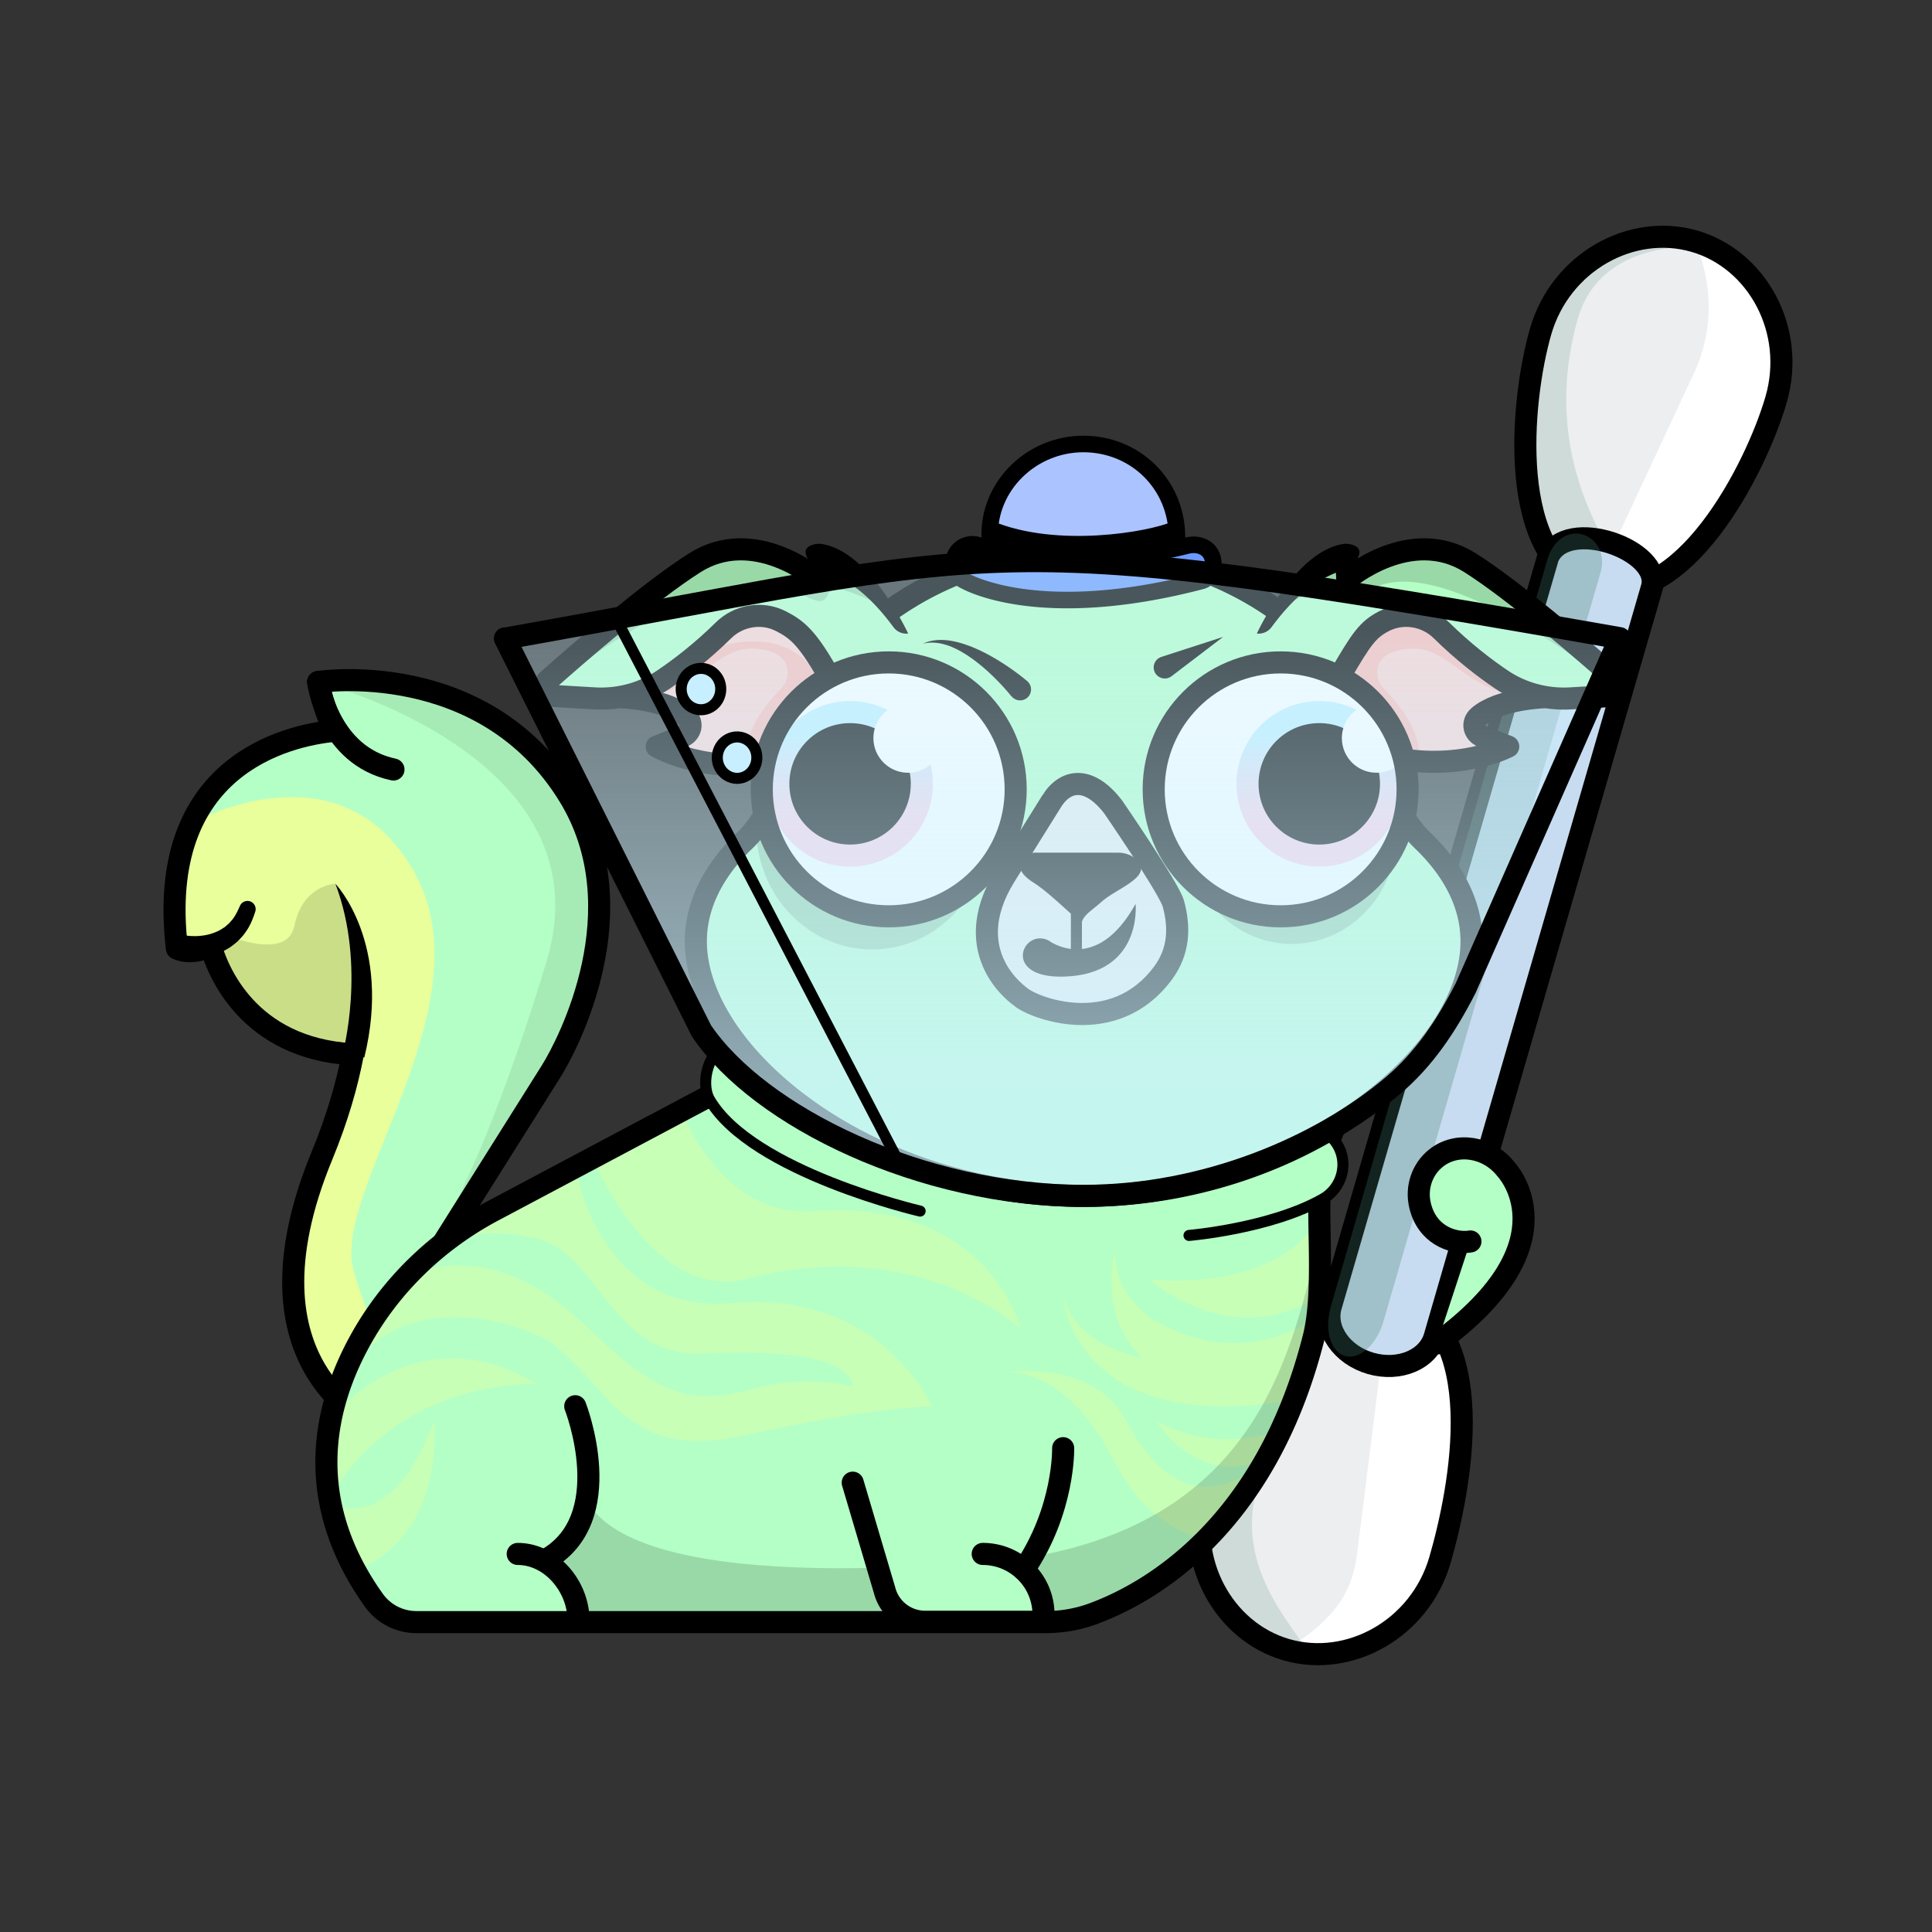 <svg version="1.1" xmlns="http://www.w3.org/2000/svg" viewBox="0 0 350 350" ><rect x="0" y="0" width="350" height="350" fill="#333333" stroke="none"/><path fill="#b4ffc6" d="M32.05 171.82s2.27 1.36 6.13-.41c1.16 4.12 6.57 18.51 25.73 19.59-1.03 5.39-2.76 11.51-5.58 18.35-16.01 38.81 9.98 49.05 9.98 49.05l6.28-4.82a12.766 12.766 0 0 0 3.43-16.25l-2.51-4.58 29.04-46.17 3.89-23.31c-5.34-47.95-50.82-39.72-50.82-39.72s.87 4.5 2.88 8.85c-8.39.85-32.38 6.18-28.45 39.42z" /><path fill="#e8ff9c" d="M34.72 149.13s26.99-15.22 40.39 8.97-15.32 57.84-11.02 72.19c4.29 14.35 7.38 16.91 7.38 16.91l-12.33 3.83s-10.86-11.24 1.43-47.55l4.68-13.52S42 188.05 38.41 172.12l-6.34-.3 2.65-22.69z" /><path opacity="0.13" d="M60.76 160.1s-5.9.16-7.44 7.67c-1.3 6.33-12.04 1.72-12.04 1.72l-2.89 2.63c1.54 4.85 7.34 17.86 25.52 18.88 0 0 4.52-17.08-3.15-30.9z" /><path fill="none" stroke="#000000" stroke-width="3" stroke-linecap="round" stroke-linejoin="round" stroke-miterlimit="10" d="M38.71 172.02S42.02 190 63.8 190.76" /><path fill="none" stroke="#000000" stroke-width="4" stroke-linecap="round" stroke-linejoin="round" stroke-miterlimit="10" d="M32.05 171.82s2.27 1.36 6.13-.41c1.16 4.12 6.57 18.51 25.73 19.59-1.03 5.39-2.76 11.51-5.58 18.35-16.01 38.81 9.98 49.05 9.98 49.05l7.2-25.65 24.36-38.72c3.09-4.92 15.82-29.31 3.21-49.86-15.5-25.27-45.45-20.62-45.45-20.62s.87 4.5 2.88 8.85c-8.4.85-32.39 6.18-28.46 39.42z" /><path fill="none" stroke="#000000" stroke-width="4" stroke-linecap="round" stroke-linejoin="round" stroke-miterlimit="10" d="M57.63 123.55s1.76 13.34 13.65 15.85" /><path d="M33.55 169.45c.34.07.95.13 1.44.13a10 10 0 0 0 1.55-.07 9.12 9.12 0 0 0 2.91-.82c.46-.2.86-.49 1.28-.75.36-.33.77-.62 1.08-1.03.7-.73 1.16-1.69 1.6-2.67l.07-.15c.34-.75 1.21-1.08 1.96-.75.7.31 1.03 1.11.8 1.82-.43 1.3-.94 2.63-1.82 3.79-.39.61-.93 1.11-1.43 1.64-.56.46-1.13.94-1.76 1.29-1.25.75-2.62 1.26-4 1.55-.69.14-1.39.25-2.1.29-.73.05-1.35.07-2.22-.01a2.15 2.15 0 0 1-1.95-2.35 2.15 2.15 0 0 1 2.35-1.95l.23.03.01.01z" /><path d="M62.05 191s4.4-15.88-1.29-30.9c0 0 10.31 10.7 5.24 31.47" /><path opacity="0.08" enable-background="new" d="M57.63 123.55s52.58 13.32 41.4 50.55c-11.74 39.09-22.18 54.4-22.18 54.4 79.33-103.64-19.22-104.95-19.22-104.95z" /><path fill="#FFFFFF" d="M321.76 72.38c-3.64 12.55-17.02 38.65-32.98 34.02-16.01-4.64-13.31-33.84-9.67-46.39s16.46-19.61 27.85-16.31 18.44 16.12 14.8 28.68z" /><path fill="#eceef0" d="M279.1 60.01c-3.64 12.55-6.34 41.75 9.67 46.39l18.12-38.82c3.53-7.56 3.55-16.3.06-23.88-11.39-3.3-24.21 3.76-27.85 16.31z" /><path fill="#cfdbd9" d="M285.75 58.02c-10.08 36.5 22.02 53.89 3.03 48.38-16.01-4.64-13.31-33.84-9.67-46.39s16.46-19.61 27.85-16.31-15.92-4.86-21.21 14.32z" /><path fill="none" stroke="#000000" stroke-width="4" stroke-linecap="round" stroke-linejoin="round" stroke-miterlimit="10" d="M321.76 72.38c-3.64 12.55-17.02 38.65-32.98 34.02-16.01-4.64-13.31-33.84-9.67-46.39s16.46-19.61 27.85-16.31 18.44 16.12 14.8 28.68z" /><path fill="#FFFFFF" d="M260.87 282.59c3.63-12.53 6.89-43.8-9.08-48.43-16.01-4.64-29.94 23.53-33.57 36.06-3.63 12.53 3.42 25.34 14.81 28.64s24.21-3.74 27.84-16.27z" /><path fill="#eceef0" d="M218.22 270.22c3.63-12.53 17.57-40.71 33.57-36.06l-5.98 47.6c-1.06 8.27-5.78 12.58-12.78 17.11-11.39-3.31-18.44-16.11-14.81-28.65z" /><path fill="#cfdbd9" d="M227.57 270.22c11.51-43.8 28.23-34.2 24.23-36.06-15.11-7.04-29.94 23.53-33.57 36.06-3.63 12.53 3.42 25.34 14.81 28.64s-10.52-9.42-5.47-28.64z" /><path fill="none" stroke="#000000" stroke-width="4" stroke-linecap="round" stroke-linejoin="round" stroke-miterlimit="10" d="M260.87 282.59c3.63-12.53 9.8-42.92-9.08-48.43-18.74-5.47-29.94 23.53-33.57 36.06-3.63 12.53 3.42 25.34 14.81 28.64s24.21-3.74 27.84-16.27z" /><path fill="#c7dcf0" stroke="#000000" stroke-width="4" stroke-linecap="round" stroke-linejoin="round" stroke-miterlimit="10" d="M248.3 246.99c-5.2-1.51-8.42-6.13-7.21-10.32l39.34-135.7c3.31-7.57 20.78-1.31 18.82 5.46l-39.34 135.7c-1.21 4.18-6.41 6.36-11.61 4.86z" /><path opacity="0.29" fill="#447e6e" d="M243.65 245.64c-2.63-.76-3.77-4.78-2.55-8.97l39.34-135.7c2.8-7.72 11.47-4.01 9.51 2.76l-39.34 135.7c-1.22 4.19-4.34 6.97-6.96 6.21z" /><path fill="#b4ffc6" d="M241.91 204.04c-12.27 7.5-28.19 12.6-45.59 12.6-24.61 0-46.26-10.21-58.81-22.96l-4.56 2.49-43.59 23.15c-10.2 5.42-18.71 13.62-24.24 23.75-6.63 12.14-10.2 28.89 2.61 46.83a9.47 9.47 0 0 0 7.71 3.96H189.4c2.97 0 5.93-.51 8.71-1.55 9.93-3.68 31.1-15.4 39.87-50.01 2.16-8.53.45-22.04 1.27-28.53.55-4.34 1.52-7.47 2.66-9.73z" /><g opacity="0.37" ><path fill="#e8ff9c" d="M123.46 201.21s7.06 19.39 23.82 18.19c31.92-2.28 37.62 21.36 37.62 21.36s-18.18-17.28-49.38-9.12c-17.89 4.68-28.72-23.06-28.72-23.06" /><path fill="#e8ff9c" d="M104.2 211.24s4.1 26.97 28.32 24.84c27.24-2.4 36.26 18.67 36.26 18.67s-11.66.23-33.44 5.18-24.42-8.01-34.8-16.16c-5.53-4.35-29.69-11.98-39.18 7.75 0 0 3.79-17.45 12.63-20.58 8.84-3.13 19.69-2.93 32.8 9.87s19.13 13.56 29.38 10.84c10.26-2.72 18.3-.51 18.3-.51s1.08-7.37-26.83-5.93c-17.09.88-18.95-18.39-30.74-20.9-11.79-2.5-14.31.98-14.31.98l21.61-14.05z" /><path fill="#e8ff9c" d="M59.93 256.97s15.35-19.57 37.31-6.25c0 0-22.56-1.32-35.87 18" /><path fill="#e8ff9c" d="M78.64 257.32s-5.87 18.82-17.27 15.59c0 0-1.2 3.31 3.11 11.41 0 0 15.36-3.96 14.16-27z" /><path fill="#e8ff9c" d="M238.06 221.85s-5.82 11.6-29.76 9.98c0 0 14.53 13.16 30.7 2.95l-.94-12.93z" /><path fill="#e8ff9c" d="M237.98 238.82s-12.74 10.1-29.51 0c0 0-6.53-4.2-6.5-12.05 0 0-3.15 11.27 4.83 19.15 0 0-11.38-1.69-14.15-10.75 0 0 1.88 24.46 39.92 18.74" /><path fill="#e8ff9c" d="M181.84 248.68s16.02-2.85 22.2 8.76c11.78 22.12 25.47 6.64 25.47 6.64l-11.79 14.6s-9.57-1.57-15.86-13.93c-9.22-18.11-20.02-16.07-20.02-16.07z" /><path fill="#e8ff9c" d="M209.45 257.4s6.32 10.56 17.08 7.82l5.54-6.14c-.01 0-11.7 4.63-22.62-1.68z" /></g><path fill="none" stroke="#000000" stroke-width="4" stroke-linecap="round" stroke-linejoin="round" stroke-miterlimit="10" d="m137.51 193.68-4.56 2.49-43.59 23.15c-10.2 5.42-18.71 13.62-24.24 23.75-6.63 12.14-10.2 28.89 2.61 46.83a9.47 9.47 0 0 0 7.71 3.96H189.4c2.97 0 5.93-.51 8.71-1.55 9.93-3.68 31.1-15.4 39.87-50.01 2.16-8.53.45-22.04 1.27-28.53.55-4.34 1.52-7.47 2.65-9.73" /><path fill="#b4ffc6" stroke="#000000" stroke-width="2" stroke-linecap="round" stroke-linejoin="round" stroke-miterlimit="10" d="M131.81 189.32c-3.31.73-5.05 6.84-3.25 9.91 7.67 13.09 38.13 20.17 38.13 20.17" /><path fill="#b4ffc6" stroke="#000000" stroke-width="2" stroke-linecap="round" stroke-linejoin="round" stroke-miterlimit="10" d="M239.57 205.16c1.06.24 1.96 1.03 2.64 2.09 2.16 3.41.95 7.96-2.56 9.95-9.48 5.37-24.25 6.61-24.25 6.61" /><path fill="#b4ffc6" d="M257.76 152.3a19.986 19.986 0 0 1-5.74-10.57c-4.71-23.97-27.86-42.17-55.7-42.17-27.85 0-50.99 18.2-55.7 42.17-.79 4.03-2.78 7.72-5.74 10.57-5.62 5.4-8.82 11.61-8.82 18.23 0 20.74 31.46 46.12 70.26 46.12s70.26-25.38 70.26-46.12c0-6.62-3.2-12.83-8.82-18.23z" /><path fill="none" stroke="#000000" stroke-width="4" stroke-miterlimit="10" d="M257.76 152.3a19.986 19.986 0 0 1-5.74-10.57c-4.71-23.97-27.86-42.17-55.7-42.17-27.85 0-50.99 18.2-55.7 42.17-.79 4.03-2.78 7.72-5.74 10.57-5.62 5.4-8.82 11.61-8.82 18.23 0 20.74 31.46 46.12 70.26 46.12s70.26-25.38 70.26-46.12c0-6.62-3.2-12.83-8.82-18.23z" /><path fill="none" stroke="#000000" stroke-width="4" stroke-linecap="round" stroke-miterlimit="10" d="M104.21 254.75s8.09 20.59-5.53 27.93" /><path fill="none" stroke="#000000" stroke-width="4" stroke-linecap="round" stroke-miterlimit="10" d="M104.8 293.52c0-6.08-4.93-12.01-11.01-12.01" /><path opacity="0.15" d="M106.6 272.34c11.52 18.58 81 9.58 81 9.58 41.4-7.56 46.5-38.59 51.47-57.62 6.96 41.07-31.04 64.33-40.96 68-2.79 1.03-94.44 1.55-94.44 1.55s-5.61-13.8 2.93-21.51" /><path fill="#b4ffc6" stroke="#000000" stroke-width="4" stroke-linecap="round" stroke-miterlimit="10" d="m154.48 268.6 5.78 19.53a7.586 7.586 0 0 0 7.34 5.67h21.44v-1.28c0-6.08-4.93-11.01-11.01-11.01" /><path fill="#b4ffc6" stroke="#000000" stroke-width="4" stroke-linecap="round" stroke-miterlimit="10" d="M185.48 284.37c7.41-10.87 7.12-22.02 7.12-22.02" /><path fill="#b4ffc6" stroke="#000000" stroke-width="4" stroke-linecap="round" stroke-linejoin="round" stroke-miterlimit="10" d="M266.38 224.9c-.22.04-.47.07-.73.08-2.59.13-7.13-1.23-8.4-6.64-.75-3.19.36-6.54 2.94-8.57 3.76-2.95 9.4-2.04 12.61 2.03 0 0 12.72 13.22-12.48 31.58" /><path fill="#ffd2cf" d="M151.38 116.39c-5.46 5.9-13.2 20.76-14 20.94-13.18 3.06-18.41-2.07-18.41-2.07l4.66-1.82c6.37-6.44-10.9-7.11-10.9-7.11s21.03-28.55 38.65-9.94z" /><path fill="#ffbab5" d="M148 122c-7.02 5.22-7 20-13 15 .18-2.56.95-6.55 6.5-12.27.92-.95 1.37-2.3 1.13-3.6-.29-1.6-1.6-3.34-5.79-3.62-7.98-.53-10.02 9.1-24.11 8.83 0-.01 24.29-19.56 35.27-4.34z" /><path fill="none" stroke="#000000" stroke-width="4" stroke-linecap="round" stroke-linejoin="round" stroke-miterlimit="10" d="M112.73 126.33s7.97.3 11.62 3.49c1.29 1.13.83 3.01-.72 3.61l-4.66 1.82s9.37 5.48 22.55 2.42" /><path fill="#b4ffc6" d="M99.23 123.27c5.68-5.04 18.44-16.13 26.67-21.32 10.84-6.85 22.24 2.97 22.24 2.97l.2-4.17c11.51 4.5 16.18 18 16.18 18-2.08 3.77-6.33 5.8-10.57 5.04l-2.46-.44c-3.6-6.16-7.08-9.28-10.02-10.79-3.44-1.76-7.64-1.05-10.4 1.66a78.54 78.54 0 0 1-10.88 8.92 20.173 20.173 0 0 1-12.48 3.41l-7.51-.44c-1.43-.1-2.04-1.88-.97-2.84z" /><path fill="none" stroke="#000000" stroke-width="4" stroke-linecap="round" stroke-linejoin="round" stroke-miterlimit="10" d="m148.33 100.74-.2 4.17s-11.4-9.81-22.24-2.97c-8.22 5.2-20.99 16.28-26.67 21.32-1.08.96-.46 2.74.98 2.82l7.51.44c4.42.26 8.81-.93 12.48-3.41 3.05-2.06 6.9-5 10.88-8.92 2.76-2.71 6.95-3.42 10.4-1.66 2.94 1.5 4.67 2.99 8.27 9.15" /><path opacity="0.15" d="M126.1 103.28c10.84-6.85 22.24 2.97 22.24 2.97l.2-4.17c3.9 1.53 7.01 4.09 9.43 6.8-3.09-1.41-7.18-3.01-7.68-1.8-.82 1.97-1.26 2.9-6.37-.22C131 99 99.05 124.95 99.44 124.6c5.68-5.04 18.44-16.12 26.66-21.32z" /><path d="M164.52 114.77S157.5 99.5 148.5 98.5c0 0-4 0-2 3 1.92 2.89 7.23 1.09 15.36 12.12a2.89 2.89 0 0 0 2.66 1.15z" /><path fill="#ffd2cf" d="M240.82 116.39c5.46 5.9 13.2 20.76 14 20.94 13.18 3.06 18.41-2.07 18.41-2.07l-4.66-1.82c-6.37-6.44 10.9-7.11 10.9-7.11s-21.03-28.55-38.65-9.94z" /><path fill="#ffbab5" d="M244.2 122c7.02 5.22 7 20 13 15-.18-2.56-.95-6.55-6.5-12.27-.92-.95-1.37-2.3-1.13-3.6.29-1.6 1.6-3.34 5.79-3.62 7.98-.53 10.02 9.1 24.11 8.83 0-.01-26.47-26.34-35.27-4.34z" /><path fill="none" stroke="#000000" stroke-width="4" stroke-linecap="round" stroke-linejoin="round" stroke-miterlimit="10" d="M279.47 126.33s-7.97.3-11.62 3.49c-1.29 1.13-.83 3.01.72 3.61l4.66 1.82s-9.05 4.8-22.23 1.74" /><path fill="#b4ffc6" d="M292.97 123.27c-5.68-5.04-18.44-16.13-26.67-21.32-10.84-6.85-22.24 2.97-22.24 2.97l-.2-4.17c-11.51 4.5-16.18 18-16.18 18 2.08 3.77 6.33 5.8 10.57 5.04l2.46-.44c3.6-6.16 7.08-9.28 10.02-10.79 3.44-1.76 7.64-1.05 10.4 1.66a78.54 78.54 0 0 0 10.88 8.92c3.67 2.48 8.06 3.67 12.48 3.41l7.51-.44c1.43-.1 2.05-1.88.97-2.84z" /><path fill="none" stroke="#000000" stroke-width="4" stroke-linecap="round" stroke-linejoin="round" stroke-miterlimit="10" d="m243.87 100.74.2 4.17s11.4-9.81 22.24-2.97c8.22 5.2 20.99 16.28 26.67 21.32 1.08.96.46 2.74-.98 2.82l-7.51.44c-4.42.26-8.81-.93-12.48-3.41-3.05-2.06-6.9-5-10.88-8.92-2.76-2.71-6.95-3.42-10.4-1.66-2.94 1.5-4.13 3.28-7.73 9.44" /><path opacity="0.15" d="M266.1 103.28c-10.84-6.85-22.24 2.97-22.24 2.97l-.2-4.17c-3.9 1.53-7.01 4.09-9.43 6.8 3.09-1.41 7.18-3.01 7.68-1.8.82 1.97 1.26 2.9 6.37-.22 12.92-7.86 44.86 18.08 44.48 17.74-5.67-5.04-18.44-16.12-26.66-21.32z" /><path d="M227.69 114.77s7.02-15.27 16.02-16.27c0 0 4 0 2 3-1.92 2.89-7.23 1.09-15.36 12.12a2.91 2.91 0 0 1-2.66 1.15z" /><path d="m210.4 119 11.18-3.62-9.35 7.13c-.88.67-2.14.5-2.82-.38s-.5-2.14.38-2.82c.19-.13.4-.24.61-.31z" /><path d="M183.23 126.15c-.96-1.2-2.1-2.43-3.26-3.56-1.17-1.14-2.4-2.21-3.72-3.17-1.32-.96-2.72-1.8-4.23-2.38-1.51-.56-3.18-.85-4.83-.43 1.53-.74 3.37-.81 5.08-.53 1.73.3 3.39.89 4.98 1.62 1.59.73 3.1 1.6 4.57 2.55 1.47.96 2.85 1.95 4.26 3.13.84.71.95 1.96.24 2.8-.71.84-1.96.95-2.8.24-.1-.08-.19-.18-.27-.27h-.02z" /><ellipse opacity="0.2" cx="234" cy="151" rx="19" ry="20" /><circle fill="#FFFFFF" cx="232" cy="143" r="23" /><linearGradient id="A5" gradientUnits="userSpaceOnUse" x1="239" y1="158" x2="239" y2="126" ><stop offset="0.128" style="stop-color:#ffd0e4" /><stop offset="0.26" style="stop-color:#ffd0e4" /><stop offset="0.385" style="stop-color:#f6d5e8" /><stop offset="0.587" style="stop-color:#dee1f2" /><stop offset="0.766" style="stop-color:#c3effd" /></linearGradient><circle fill="url(#A5)" cx="239" cy="142" r="15" /><circle cx="239" cy="142" r="11" /><path fill="#FFFFFF" d="M249.48 127.44c-.04 0-.07-.01-.11-.01-3.47 0-6.28 2.81-6.28 6.28s2.81 6.28 6.28 6.28c2.3 0 4.31-1.24 5.4-3.09-1.01-3.57-2.85-6.8-5.29-9.46z" /><circle fill="none" stroke="#000000" stroke-width="4" stroke-miterlimit="10" cx="232" cy="143" r="23" /><ellipse opacity="0.2" cx="158" cy="150" rx="21" ry="22" /><circle fill="#FFFFFF" cx="161" cy="143" r="23" /><linearGradient id="B5" gradientUnits="userSpaceOnUse" x1="154" y1="158" x2="154" y2="126" ><stop offset="0.128" style="stop-color:#ffd0e4" /><stop offset="0.26" style="stop-color:#ffd0e4" /><stop offset="0.385" style="stop-color:#f6d5e8" /><stop offset="0.587" style="stop-color:#dee1f2" /><stop offset="0.766" style="stop-color:#c3effd" /></linearGradient><circle fill="url(#B5)" cx="154" cy="142" r="15" /><circle cx="154" cy="142" r="11" /><path fill="#FFFFFF" d="M164.62 127.44c-.04 0-.07-.01-.11-.01-3.47 0-6.28 2.81-6.28 6.28s2.81 6.28 6.28 6.28c2.3 0 4.31-1.24 5.4-3.09a23.34 23.34 0 0 0-5.29-9.46z" /><circle fill="none" stroke="#000000" stroke-width="4" stroke-miterlimit="10" cx="161" cy="143" r="23" /><path fill="#ebebeb" stroke="#000000" stroke-width="4" stroke-miterlimit="10" d="m190.54 145.12-8.55 13.7c-8.62 14.07 2.84 21.69 2.93 21.78 2.07 1.87 16.83 7.8 25.8-4.36 2.86-3.88 3.04-8.19 1.84-12.55-.75-2.72-10.87-17.46-10.87-17.46-4.25-5.58-8.53-5.24-11.15-1.11z" /><path d="M196 167c.36-1.33 2.16-2.35 3.48-3.57 2.69-2.48 9.25-4.47 6.63-7.45-.86-.98-2.15-1.51-3.49-1.51h-15.39s-5.43 1.99 0 5.42c3.41 2.15 8.61 7.69 8.77 7.11z" /><line fill="none" stroke="#000000" stroke-width="2" stroke-linecap="round" stroke-linejoin="round" stroke-miterlimit="10" x1="195" y1="165" x2="195" y2="174" /><path d="M189.96 170.38s8.52 6.46 15.76-6.63c0 0 1.32 12.73-12.93 13.17-11.47.36-7.55-8.9-2.83-6.54z" /><path fill="#abc3ff" stroke="#000000" stroke-width="3" stroke-linecap="round" stroke-linejoin="round" stroke-miterlimit="10" d="M213.22 97.39c0-9.69-7.59-16.96-16.96-16.96-9.37 0-17.27 7.6-16.96 16.96.18 5.17 33.92 2.76 33.92 0z" /><path d="M213.22 99.07c0-1.61-.22-3.17-.64-4.64-4.75 2.06-21.21 4.76-32.64.03-.41 1.47-.64 3.01-.64 4.61 0 .64.04 1.27.11 1.89h33.69c.08-.62.12-1.25.12-1.89z" /><path fill="#6c99ff" stroke="#000000" stroke-width="3" stroke-linecap="round" stroke-linejoin="round" stroke-miterlimit="10" d="M174.76 105.21a3.457 3.457 0 0 1-1.73-4.57 3.446 3.446 0 0 1 4.56-1.73c.04.02 11.95 6.2 37.5-.07 1.85-.45 3.78.18 4.47 1.96s-.12 3.99-1.96 4.47c-29.55 7.71-42.63.04-42.84-.06z" /><linearGradient id="A8" gradientUnits="userSpaceOnUse" x1="192" y1="216" x2="192" y2="101" ><stop offset="0.16" style="stop-color:#ccf1ff;stop-opacity:0.8" /><stop offset="0.886" style="stop-color:#ccf1ff;stop-opacity:0.4" /></linearGradient><path opacity="0.9" fill="url(#A8)" enable-background="new" d="m91.47 115.65 37.09 71.47c10.56 15.64 38.48 29.15 67.76 29.15 17.08 0 32.73-4.8 44.91-11.91 10.67-6.23 19.06-15.71 24.11-26.99l27.62-61.77c-34.71-5.65-61.89-13.82-96.96-13.82S126.18 110 91.47 115.65z" /><path fill="none" stroke="#000000" stroke-width="4" stroke-linecap="round" stroke-linejoin="round" stroke-miterlimit="10" d="M91.71 115.65h-.24l35.6 71.09c10.56 15.64 39.97 29.9 69.25 29.9 22.05 0 42.75-8.83 55.9-19.87 5.74-4.82 9.8-10.91 13.3-17.77l27.92-63.39c-117.28-20.53-108.36-16.59-201.73.04z" /><path fill="none" stroke="#000000" stroke-width="2" stroke-linecap="round" stroke-linejoin="round" stroke-miterlimit="10" d="m112.44 113.67 49.96 96.07" /><path fill="#c7efff" stroke="#000000" stroke-width="2" stroke-linecap="round" stroke-linejoin="round" stroke-miterlimit="10" d="M130.39 139.06c-.96-1.81-.32-4.09 1.41-5.09 1.74-1 3.91-.34 4.87 1.48.95 1.81.32 4.09-1.41 5.09-.55.32-1.14.47-1.73.47-1.26-.01-2.48-.71-3.14-1.95zm-6.54-12.42c-.96-1.81-.32-4.09 1.41-5.09 1.74-1 3.91-.34 4.87 1.47.95 1.81.32 4.09-1.41 5.09-.55.32-1.14.47-1.73.47-1.26 0-2.49-.7-3.14-1.94z" /></svg>